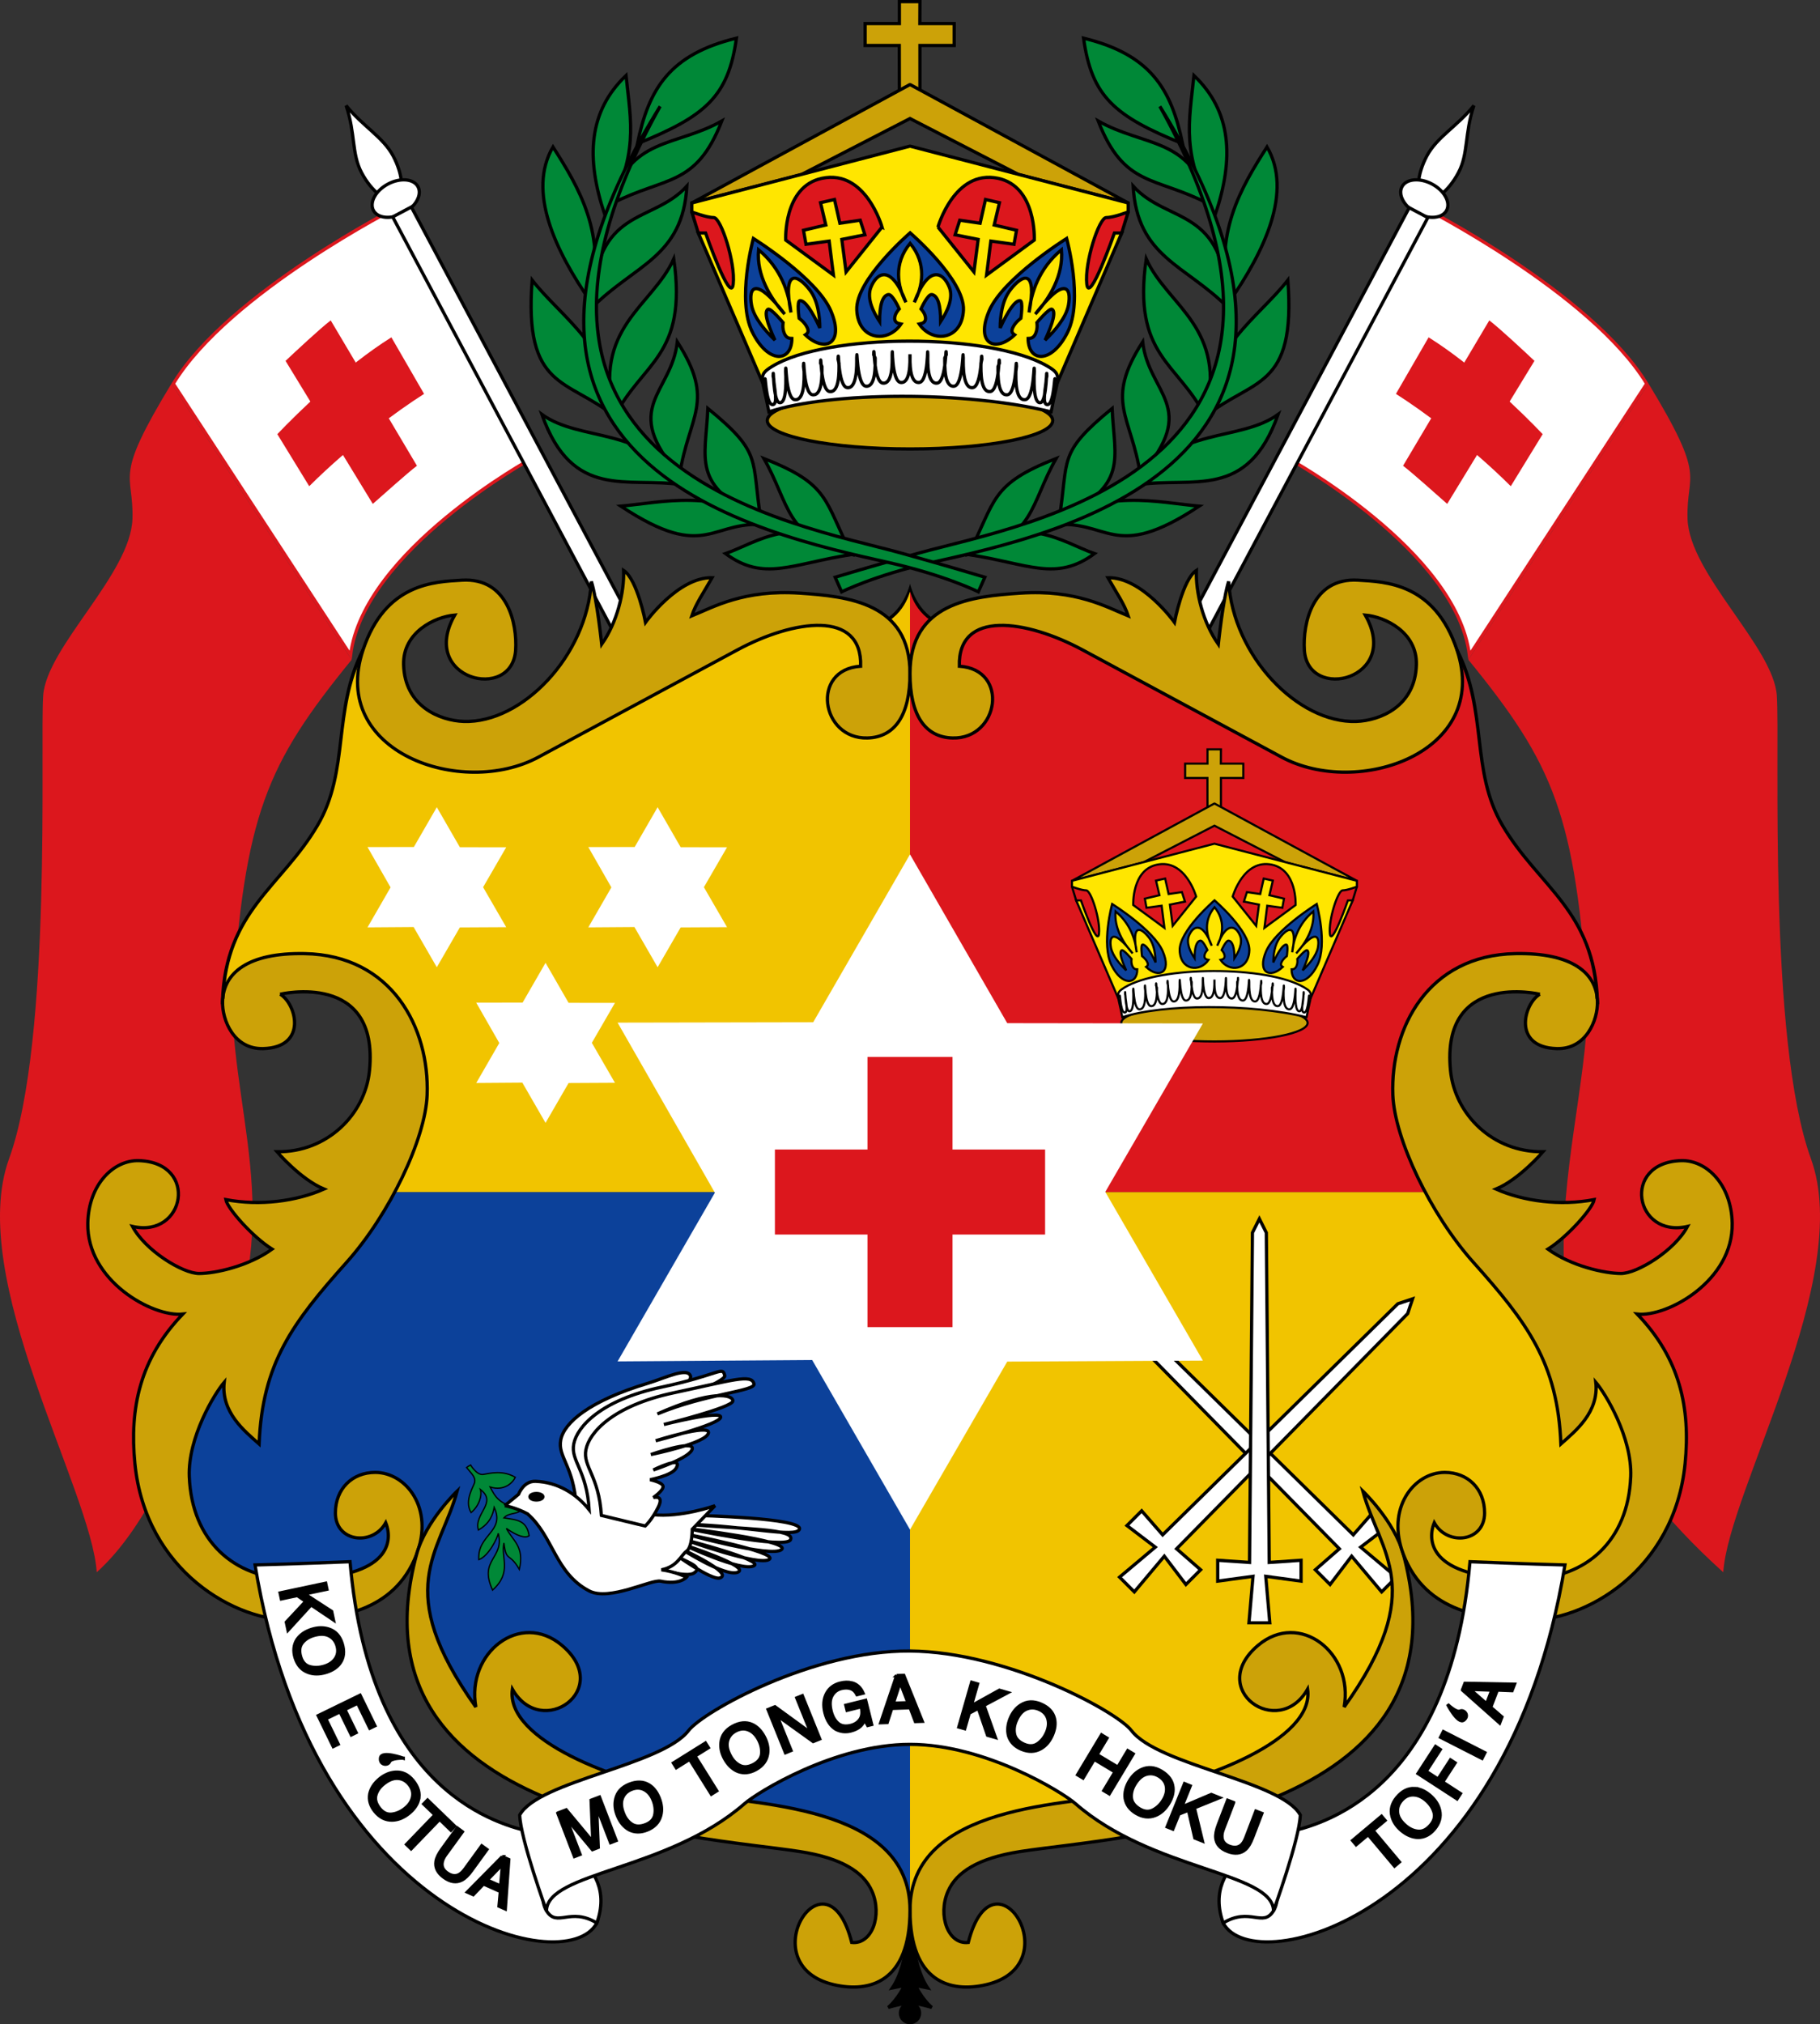 <?xml version="1.0" encoding="UTF-8" standalone="no"?>
<!-- Created with Inkscape (http://www.inkscape.org/) -->
<svg xmlns:dc="http://purl.org/dc/elements/1.1/" xmlns:cc="http://creativecommons.org/ns#" xmlns:rdf="http://www.w3.org/1999/02/22-rdf-syntax-ns#" xmlns:svg="http://www.w3.org/2000/svg" xmlns="http://www.w3.org/2000/svg" xmlns:xlink="http://www.w3.org/1999/xlink" xmlns:sodipodi="http://sodipodi.sourceforge.net/DTD/sodipodi-0.dtd" xmlns:inkscape="http://www.inkscape.org/namespaces/inkscape" version="1.0" width="560.482" height="623.338" viewBox="0 0 560.482 623.338" id="svg2" xml:space="preserve" inkscape:version="0.48.2 r9819" sodipodi:docname="AJAX.svg"><rect x="0" y="0" width="560.482" height="623.338" fill="#333333" stroke="none"/><sodipodi:namedview pagecolor="#ffffff" bordercolor="#666666" borderopacity="1" objecttolerance="10" gridtolerance="10" guidetolerance="10" inkscape:pageopacity="0" inkscape:pageshadow="2" inkscape:window-width="1280" inkscape:window-height="1004" id="namedview132" showgrid="false" inkscape:zoom="0.70710678" inkscape:cx="406.00193" inkscape:cy="256.37888" inkscape:window-x="-8" inkscape:window-y="-8" inkscape:window-maximized="1" inkscape:current-layer="svg2" fit-margin-top="0" fit-margin-left="0" fit-margin-right="0" fit-margin-bottom="0"/><defs id="defs280"><inkscape:perspective sodipodi:type="inkscape:persp3d" inkscape:vp_x="0 : 311.474 : 1" inkscape:vp_y="0 : 1000 : 0" inkscape:vp_z="561.48199 : 311.474 : 1" inkscape:persp3d-origin="280.741 : 207.64933 : 1" id="perspective136"/>
			
			
			
			
			
			
			
			
			
			
			
			
			
			
			
			
			
			
			
			
			
			
			
			
			
			
			
			
		
				
				 
				 
			
				
				
				
			
				
				
				
			
				 
				
				
				
				
				
				
				
				
				
				
				
				
			
				
				
				
				
				
				
				
				
				
				
				
				
				
				
			
				
				
				
				
				
				
				
				
				
				
				
				
				
				
			
				 
				
			
				
				
				
				
				
				
			
				
				
				
				
				
				 
			
				
				
					 
				
					 
			
				
				
			
				
				
					 
				
					 
			
				
				
			
					
					
					
						 
					
					
					
					
					
					
					
					
					
					
					
					
					
					
					
					
					
					
					
					
					
					
					
					
				</defs>
	
		
	<path inkscape:connector-curvature="0" d="m 507.69,118.15 c 18.156,29.905 11.573,27.088 12,41.583 0.5,17 26.5,39.5 27.5,54.5 1,15 -2.833,105.917 10.5,142.584 13.333,36.667 -25.333,102 -27,127.333 -74,-66.5 -42.812,-124.583 -41.667,-175.333 -4,-58 -10.333,-73.167 -36.833,-105.667 l 55.5,-85 z" style="fill:#dc171d;fill-opacity:1;stroke:none" id="path2594"/><path inkscape:connector-curvature="0" d="m 52.792,118.15 c -18.156,29.905 -11.573,27.088 -12,41.583 -0.5,17 -26.5,39.5 -27.5,54.5 -1,15 2.833,105.917 -10.5,142.584 -13.333,36.667 25.333,102 27,127.333 16.349,-14.692 25.697,-41.105 33.236,-54.987 26.584,-48.952 9.324,-80.808 8.431,-120.346 4,-58 10.333,-73.167 36.833,-105.667 l -55.5,-85 z" style="fill:#dc171d;fill-opacity:1;stroke:none" id="path9" sodipodi:nodetypes="ccsscsccc"/><path inkscape:connector-curvature="0" d="m 280.241,367.062 0,221.088 c -15.948,-45 -154.948,-5.5 -151.948,-109.5 -57,41 -89.181,-13.584 -69.5,-60 9.12,-21.509 36,-32.5 52.5,-51.588 l 168.948,0 z" style="fill:#0c419a;stroke:none" id="path11"/><path inkscape:connector-curvature="0" d="m 280.241,367.062 0,221.088 c 15.948,-45 154.948,-5.5 151.948,-109.5 57,41 89.183,-13.584 69.5,-60 -9.119,-21.509 -36,-32.5 -52.5,-51.588 l -168.948,0 z" style="fill:#f1c400;fill-opacity:1;stroke:none" id="path13"/><path inkscape:connector-curvature="0" d="m 449.189,367.062 -168.948,0 0,-186.412 c 0,0 1.317,9.503 11.948,12.5 22.5,-18.5 105.5,36.5 129.5,36.5 12.766,-0.143 24.036,-24.205 27,-29.5 9.5,18.5 4.059,37.096 14,54 11.115,18.897 28.5,26.5 29.25,54.25 -25.25,-14.75 -74.75,-18.75 -42.75,58.662 z" style="fill:#dc171d;fill-opacity:1;stroke:none" id="path15"/><path inkscape:connector-curvature="0" id="path3110" style="fill:#f1c400;fill-opacity:1;stroke:none" d="m 111.293,367.062 168.948,0 0,-186.412 c 0,0 -1.317,9.503 -11.948,12.5 -22.5,-18.5 -105.5,36.5 -129.5,36.5 -12.764,-0.143 -24.035,-24.205 -27,-29.5 -9.5,18.5 -4.058,37.096 -14,54 -11.114,18.897 -28.5,26.5 -29.25,54.25 25.25,-14.75 74.75,-18.75 42.75,58.662 z"/><polygon transform="translate(-0.5,0.4)" points="203.018,297.448 195.878,285.069 181.676,285.17 181.676,285.17 188.777,272.858 181.676,260.446 195.952,260.419 203.018,248.168 210.115,260.485 224.395,260.505 217.271,272.8 224.395,285.111 210.114,285.185 " style="fill:#ffffff;stroke:#000000;stroke-width:0;stroke-miterlimit:3.864;stroke-dasharray:none" id="polygon40"/><polygon transform="translate(-0.5,0.4)" points="168.504,345.369 161.364,332.989 147.161,333.092 147.161,333.092 154.263,320.779 147.161,308.366 161.438,308.339 168.504,296.089 175.6,308.406 189.881,308.425 182.757,320.721 189.881,333.031 175.6,333.105 " style="fill:#ffffff;stroke:#000000;stroke-width:0;stroke-miterlimit:3.864;stroke-dasharray:none" id="polygon42"/><polygon transform="translate(-0.5,0.4)" points="135.018,297.448 127.878,285.069 113.676,285.17 113.676,285.17 120.777,272.858 113.676,260.446 127.952,260.419 135.018,248.168 142.115,260.485 156.395,260.505 149.271,272.8 156.395,285.111 142.114,285.185 " style="fill:#ffffff;stroke:#000000;stroke-width:0;stroke-miterlimit:3.864;stroke-dasharray:none" id="polygon44"/><g transform="matrix(0.653,0,0,0.653,190.67,230.422)" id="use2615"><ellipse sodipodi:ry="8.75" sodipodi:rx="43.948002" sodipodi:cy="129.5" sodipodi:cx="280.741" cx="280.741" cy="129.5" rx="43.948" ry="8.75" style="fill:#cca208;stroke:#000000;stroke-miterlimit:3.864" id="ellipse2627" d="m 324.689,129.5 c 0,4.832 -19.676,8.75 -43.948,8.75 -24.272,0 -43.948,-3.918 -43.948,-8.75 0,-4.832 19.676,-8.75 43.948,-8.75 24.272,0 43.948,3.918 43.948,8.75 z"/><polygon points="283.806,29.619 277.475,29.619 277.441,14.005 266.925,14.005 266.925,7.252 266.925,7.252 277.475,7.252 277.475,7.252 277.475,0.5 277.475,0.5 283.806,0.5 283.774,7.252 294.355,7.252 294.355,14.005 283.806,14.004 " style="fill:#cca208;stroke:#000000" id="polygon2629"/><polygon points="247.292,53.75 247.292,53.75 280.741,36.499 314.189,53.75 347.939,62.5 280.69,26 280.792,26 213.542,62.5 " style="fill:#cca208;stroke:#000000;stroke-miterlimit:3.864" id="polygon2631"/><polyline stroke-miterlimit="3.864" points="347.939,65.25 345.939,71.75 333.522,96.25       330.689,61.416 " id="polyline2633" style="fill:#dc171d;fill-opacity:1;stroke:#000000;stroke-miterlimit:3.864"/><polyline stroke-miterlimit="3.864" points="213.542,65.25 215.542,71.75 227.959,96.25       230.792,61.416 " id="polyline2635" style="fill:#dc171d;fill-opacity:1;stroke:#000000;stroke-miterlimit:3.864"/><path inkscape:connector-curvature="0" d="m 235.409,117.978 -19.867,-46.229 2.25,0 c 0,0 7.75,22.25 8.5,15.75 0.75,-6.5 -3.75,-20.5 -6,-20.5 -2.25,0 -6.75,-1.75 -6.75,-1.75 l 0,-2.75 67.199,-17.5 67.198,17.5 0,2.75 c 0,0 -4.5,1.75 -6.75,1.75 -2.25,0 -6.75,14 -6,20.5 0.75,6.5 8.5,-15.75 8.5,-15.75 l 2.25,0 -19.867,46.229" style="fill:#ffe600;stroke:#000000;stroke-miterlimit:3.864" id="path2637"/><path inkscape:connector-curvature="0" d="m 324.189,126.828 c 2,-10.75 3.712,-11.213 -1,-14 -17.75,-10.5 -68.25,-10.25 -84.896,0 -4.661,2.87 -3,3.25 -1,14 18.75,-6.25 60.896,-6.5 86.896,0 z" style="fill:#ffffff;stroke:#000000;stroke-miterlimit:3.864" id="path2639"/><path inkscape:connector-curvature="0" d="m 325.439,117.578 c -0.135,-4.162 -0.18,6.721 -2.25,7 -2.067,0.279 -0.505,-5.604 -0.483,-7.928 l 0.179,-0.815 c -0.135,-4.162 0.101,7.881 -1.97,8.161 -2.068,0.279 -1.98,-5.771 -1.959,-8.096 l 0.087,-1.597 c -0.195,-4.475 0.146,8.475 -2.854,8.775 -3,0.3 -2.87,-6.205 -2.839,-8.705 l 0.192,-1.57 c -0.196,-4.475 0.146,8.475 -2.854,8.775 -3,0.3 -2.871,-6.205 -2.841,-8.705 l 0.443,-1.07 c -0.197,-4.475 0.146,8.475 -2.854,8.775 -3,0.3 -2.87,-6.205 -2.841,-8.705 l 0.283,-1.265 c -0.196,-4.475 0.146,8.475 -2.854,8.775 -3,0.3 -2.904,-6.725 -2.875,-9.225 -0.195,-4.475 0.146,8.475 -2.854,8.775 -3,0.3 -2.87,-6.205 -2.839,-8.705 l 0.464,-1.02 c -0.196,-4.475 0.146,8.475 -2.854,8.775 -3,0.3 -2.871,-6.206 -2.839,-8.706 -0.196,-4.475 0.349,8.206 -2.651,8.505 -3,0.299 -2.87,-6.205 -2.84,-8.705 0.03,2.5 0.16,9.005 -2.84,8.705 -3,-0.3 -2.455,-12.98 -2.651,-8.505 0.03,2.5 0.16,9.005 -2.84,8.706 -3,-0.3 -2.657,-13.25 -2.853,-8.775 l 0.463,1.02 c 0.03,2.5 0.16,9.005 -2.84,8.705 -3,-0.3 -2.657,-13.25 -2.853,-8.775 0.03,2.5 0.124,9.525 -2.876,9.225 -3,-0.3 -2.657,-13.25 -2.853,-8.775 l 0.283,1.265 c 0.03,2.5 0.16,9.005 -2.84,8.705 -3,-0.3 -2.657,-13.25 -2.853,-8.775 l 0.442,1.07 c 0.03,2.5 0.16,9.005 -2.84,8.705 -3,-0.3 -2.657,-13.25 -2.853,-8.775 l 0.192,1.57 c 0.03,2.5 0.16,9.005 -2.84,8.705 -3,-0.3 -2.657,-13.25 -2.853,-8.775 l 0.087,1.597 c 0.021,2.325 0.111,8.375 -1.959,8.096 -2.07,-0.279 -1.833,-12.322 -1.968,-8.161 l 0.178,0.815 c 0.021,2.325 1.585,8.208 -0.484,7.928 -2.069,-0.28 -2.115,-11.162 -2.25,-7" style="fill:none;stroke:#000000;stroke-miterlimit:3.864" id="path2641"/><path inkscape:connector-curvature="0" d="m 297.202,95.463 c -0.434,9.292 -9.509,10.373 -13.614,4.322 1.081,-0.216 1.945,-0.54 1.945,-1.729 0,-1.517 -1.405,-2.917 -1.405,-2.917 0,0 2.055,-4.658 3.349,-4.43 1.837,0.324 2.7,3.241 2.7,8.319 1.887,-2.85 4.02,-7.069 2.702,-10.48 -1.837,-4.754 -6.374,-7.239 -10.805,4.538 2.593,-4.97 3.889,-11.885 -1.296,-18.152 -5.187,6.267 -3.89,13.182 -1.297,18.152 -4.43,-11.777 -8.968,-9.292 -10.805,-4.538 -1.318,3.412 0.815,7.631 2.701,10.48 0,-5.078 0.864,-7.995 2.701,-8.319 1.295,-0.229 3.35,4.43 3.35,4.43 0,0 -1.405,1.401 -1.405,2.917 0,1.188 0.865,1.513 1.945,1.729 -4.105,6.051 -13.182,4.97 -13.614,-4.322 -0.432,-9.292 16.423,-23.77 16.423,-23.77 0,0 16.858,14.478 16.425,23.77 z" style="fill:#0c419a;stroke:#000000;stroke-miterlimit:3.864" id="path2643"/><path inkscape:connector-curvature="0" d="m 329.281,102.297 c -4.93,9.919 -12.146,9.276 -12.168,1.94 0.902,-0.017 1.7,-0.193 2.288,-1.473 0.755,-1.633 0.414,-3.422 0.414,-3.422 0,0 3.823,-4.606 4.666,-4.103 1.191,0.715 0.379,4.027 -2.142,9.496 2.803,-2.691 6.466,-6.812 7.188,-10.746 1.007,-5.486 -1.101,-9.064 -10.205,2.733 4.378,-4.837 8.763,-12.024 8.054,-19.804 -6.929,5.715 -9.404,13.417 -9.962,19.287 2.583,-13.565 -1.992,-11.793 -5.704,-7.039 -2.665,3.41 -3.188,8.378 -3.211,11.821 2.521,-5.467 4.603,-8.438 6.115,-8.418 1.066,0.012 0.271,5.438 0.271,5.438 0,0 -1.729,1.229 -2.48,2.861 -0.591,1.278 -0.115,1.802 0.573,2.247 -6.021,5.698 -12.171,2.727 -7.879,-7.365 4.294,-10.094 23.883,-22.323 23.883,-22.323 0,0 5.228,18.95 0.299,28.87 z" style="fill:#0c419a;stroke:#000000;stroke-miterlimit:3.864" id="path2645"/><path inkscape:connector-curvature="0" d="m 232.201,102.297 c 4.929,9.919 12.145,9.276 12.168,1.94 -0.903,-0.017 -1.7,-0.193 -2.289,-1.473 -0.755,-1.633 -0.414,-3.422 -0.414,-3.422 0,0 -3.823,-4.606 -4.666,-4.103 -1.19,0.715 -0.378,4.027 2.142,9.496 -2.802,-2.691 -6.465,-6.812 -7.188,-10.746 -1.006,-5.486 1.102,-9.064 10.205,2.733 -4.377,-4.837 -8.761,-12.024 -8.052,-19.804 6.927,5.715 9.404,13.417 9.961,19.287 -2.582,-13.565 1.993,-11.793 5.704,-7.039 2.665,3.41 3.187,8.378 3.211,11.821 -2.521,-5.467 -4.603,-8.438 -6.115,-8.418 -1.066,0.012 -0.27,5.438 -0.27,5.438 0,0 1.729,1.229 2.48,2.861 0.591,1.278 0.116,1.802 -0.574,2.247 6.022,5.698 12.171,2.727 7.879,-7.365 C 252.09,85.656 232.5,73.427 232.5,73.427 c 0,0 -5.227,18.95 -0.299,28.87 z" style="fill:#0c419a;stroke:#000000;stroke-miterlimit:3.864" id="path2647"/><path inkscape:connector-curvature="0" d="m 289.356,69.916 11.069,13.826 1.314,-10.022 -7.103,-1.417 1.435,-4.481 6.27,0.916 1.651,-7.305 4.296,0.984 -1.617,6.871 6.871,1.619 -0.768,4.313 -7.138,-0.984 -1.318,10.468 14.703,-10.787 c 0,0 0.751,-16.5 -11.162,-19.009 -13.473,-2.839 -18.503,15.008 -18.503,15.008 z" style="fill:#dc171d;fill-opacity:1;stroke:#000000;stroke-miterlimit:3.864" id="path2649"/><path inkscape:connector-curvature="0" d="m 272.125,69.916 -11.068,13.826 -1.316,-10.022 7.104,-1.417 -1.436,-4.481 -6.268,0.916 -1.652,-7.305 -4.296,0.984 1.618,6.871 -6.871,1.619 0.767,4.313 7.138,-0.984 1.317,10.468 -14.703,-10.787 c 0,0 -0.751,-16.5 11.163,-19.009 13.474,-2.839 18.503,15.008 18.503,15.008 z" style="fill:#dc171d;fill-opacity:1;stroke:#000000;stroke-miterlimit:3.864" id="path2651"/></g><use transform="matrix(-1,0,0,1,774.805,6.1299484e-6)" id="use2620" x="0" y="0" width="561.482" height="622.948" xlink:href="#polygon35"/><polygon transform="translate(-0.5,0.4)" points="370.239,482.984 365.701,487.521 359.06,478.797 349.822,489.79 345.284,485.252 345.284,485.252 356.277,476.015 347.552,469.372 352.089,464.835 358.548,472.233 430.974,401.074 435.513,399.562 434,404.1 362.842,476.527 " style="fill:#ffffff;stroke:#000000;stroke-miterlimit:3.864" id="polygon35"/><polygon transform="translate(-0.5,0.4)" points="401.169,480.061 401.169,486.478 390.303,485.005 391.545,499.311 385.127,499.311 385.127,499.311 386.369,485.005 375.502,486.478 375.502,480.061 385.301,480.725 386.197,379.195 388.335,374.917 390.476,379.195 391.372,480.725 " style="fill:#ffffff;stroke:#000000;stroke-miterlimit:3.864" id="polygon37"/><path inkscape:connector-curvature="0" d="m 144.94,451.15 c 0,0 1.902,3.203 3.875,2.875 2.25,-0.375 6,-1.375 9.875,0.875 -0.75,1.625 -3.375,4.375 -7.75,3 1.5,2.875 2.875,5.75 9.75,6.5 -0.5,2.125 -3.875,1.125 -5.5,3 3.875,0.625 7,0.625 7.75,5.5 -1.125,0.875 -3.625,0.125 -7,-2.25 2,3.875 5.625,5.5 4,12.625 -3.125,-5.5 -4,-2 -4.75,-8.125 -1,4.5 2.625,9 -3.5,14.5 -4.375,-9.625 3.75,-9.625 1.75,-17.5 -0.125,1.25 -3,7.125 -6,8.125 -0.5,-7.75 8.25,-8.625 4.75,-16.125 -0.375,2 -1.125,4.875 -4.875,7 -1.5,-5 6,-8.375 0.625,-12.5 0.625,1.875 -0.5,5.25 -2.875,7.125 -2.25,-3.75 0.93,-8.205 1.125,-9.375 0.25,-1.5 -0.75,-2.375 -2.5,-4.5 0.625,-0.5 1.25,-0.75 1.25,-0.75 z" style="fill:#008837;stroke:#000000;stroke-width:0.4;stroke-miterlimit:3.864;stroke-dasharray:none" id="path20"/><path inkscape:connector-curvature="0" d="m 214.44,466.65 c 0,0 33,0.75 31.75,4.25 -0.984,2.756 -16.5,-1 -34,-1.5 16,1.5 33,1.25 31.25,4.75 -1.5,3 -32,-3.5 -32,-3.5 0,0 32.25,3.75 29.25,6.5 -2.914,2.671 -29.5,-4.75 -29.5,-4.75 0,0 28.5,5.5 25.75,7.75 -2.876,2.354 -26,-6 -26,-6 0,0 24.5,6.25 21.25,8 -3.761,2.025 -21.75,-6.5 -21.75,-6.5 0,0 21,6.75 16.75,8.5 -3.827,1.576 -17.5,-7.25 -17.5,-7.25 0,0 16.5,7.5 12,9 -2.554,0.853 -13.75,-7.25 -13.75,-7.25 1.75,2 9.25,3.5 5.75,5.75 -2.275,1.463 -10.75,-1.25 -10.75,-1.25 l 11.5,-16.5 z" style="fill:#ffffff;stroke:#000000;stroke-width:1;stroke-miterlimit:3.864" id="path22"/><path inkscape:connector-curvature="0" d="m 177.44,463.65 c -0.75,-12.25 -5.75,-15 -4.75,-20.25 1,-5.25 8.636,-11.99 27,-17.5 5,-1.5 12.295,-5.173 13,-2 0.5,2.25 -30,48.25 -30,48.25 l -5.25,-8.5 z" style="fill:#ffffff;stroke:#000000;stroke-width:1;stroke-miterlimit:3.864" id="path24"/><path inkscape:connector-curvature="0" d="m 155.44,463.65 4.25,-3.5 c 0,0 1.494,-4.14 5.25,-4 6.75,0.25 12.5,3.75 16.5,8.75 -0.75,-12.25 -5.75,-15 -4.75,-20.25 1,-5.25 8.25,-13.5 27,-17.5 18.173,-3.877 18.795,-6.673 19.5,-3.5 0.5,2.25 -30.75,14.25 -30.75,14.25 l 8.5,28.5 c 8.75,1 19.25,-2.75 19.25,-2.75 l -7,7.25 c 0,0 0,5.5 -1.75,6.75 -1.75,1.25 -2.75,4.75 -7.75,5.75 4,0.5 7.75,2.25 7.75,2.25 0,0 -2,2.5 -8,1.25 -2.937,-0.611 -15.795,6.25 -22,3 -10.5,-5.5 -11,-16.75 -19,-23.75 -3.75,-2 -7,-2.5 -7,-2.5 z" style="fill:#ffffff;stroke:#000000;stroke-width:1;stroke-miterlimit:3.864" id="path26"/><path inkscape:connector-curvature="0" d="m 185.19,466.65 c -0.75,-12.25 -5.75,-15 -4.75,-20.25 1,-5.25 8.25,-13.5 27,-17.5 18.173,-3.877 24.045,-5.923 24.75,-2.75 0.5,2.25 -14.75,3 -29.75,9.25 16.75,-7.5 23.25,-6 23.25,-4 0,2 -21.25,7.25 -21.25,7.25 0,0 17.75,-4.5 17.5,-2.25 -0.25,2.25 -20,7.25 -20,7.25 0,0 16.5,-5.25 16.25,-2.5 -0.294,3.236 -17.75,6.75 -17.75,6.75 0,0 13.287,-4.702 12.75,-1.75 -0.5,2.75 -12,6.5 -12,6.5 0,0 9.5,-4.75 7,-0.5 -1.305,2.219 -8,3.5 -8,3.5 0,0 3.75,0.75 4,2 0.25,1.25 -3,3.5 -3,3.5 0,0 3.5,-1 1.5,3 -2,4 -4,5.75 -4,5.75 l -13.5,-3.25 z" style="fill:#ffffff;stroke:#000000;stroke-width:1;stroke-miterlimit:3.864" id="path28"/><ellipse sodipodi:ry="1" sodipodi:rx="2" sodipodi:cy="460.5" sodipodi:cx="165.69" transform="translate(-0.5,0.4)" cx="165.69" cy="460.5" rx="2" ry="1" style="stroke:#000000;stroke-miterlimit:3.864" id="ellipse30"/><polygon transform="translate(-0.5,0.4)" points="280.741,470.628 250.615,418.396 190.69,418.823 190.69,418.823 220.654,366.873 190.69,314.5 250.928,314.386 280.741,262.696 310.685,314.666 370.939,314.75 340.881,366.629 370.939,418.573 310.684,418.885 " style="fill:#ffffff;stroke:#000000;stroke-width:0;stroke-miterlimit:3.864;stroke-dasharray:none" id="polygon212"/><rect width="83.207" height="26.18" x="238.638" y="353.972" style="fill:#dc171d;fill-opacity:1" id="rect214"/><rect width="26.18" height="83.207" x="267.151" y="325.459" style="fill:#dc171d;fill-opacity:1" id="rect216"/><path d="m 452.521,201.749 c -3.929,-32.213 -55.831,-60.599 -55.831,-60.599 l 41.062,-77.547 c 0,0 52.356,26.551 69.356,54.551 z" style="fill:#ffffff;stroke:#dc171d;stroke-width:1;stroke-miterlimit:3.864;stroke-opacity:1" id="path2596" inkscape:connector-curvature="0" sodipodi:nodetypes="ccccc"/><path d="m 107.963,201.754 c 3.929,-32.213 55.829,-60.604 55.829,-60.604 l -41.062,-77.547 c 0,0 -52.359,26.556 -69.359,54.556 z" style="fill:#ffffff;stroke:#dc171d;stroke-width:1;stroke-miterlimit:3.864;stroke-opacity:1" id="path262" inkscape:connector-curvature="0" sodipodi:nodetypes="ccccc"/><path inkscape:connector-curvature="0" d="m 432.08,143.427 c 2.865,2.156 10.32,8.877 13.595,11.738 7.068,-11.583 22.132,-36.271 26.872,-44.041 -3.042,-2.852 -10.602,-9.949 -13.91,-12.464 -5.931,9.999 -21.226,35.781 -26.557,44.767 z" style="fill:#dc171d;fill-opacity:1" id="path2600"/><path inkscape:connector-curvature="0" d="m 429.886,121.288 c 7.993,5.07 22.552,15.669 35.368,28.432 4.173,-6.809 6.963,-11.362 9.824,-16.03 -6.431,-6.737 -20.871,-20.891 -35.126,-29.813 -3.555,6.149 -6.535,11.304 -10.066,17.411 z" style="fill:#dc171d;fill-opacity:1" id="path2602"/><path inkscape:connector-curvature="0" d="m 128.402,143.427 c -2.865,2.156 -10.32,8.877 -13.595,11.738 -7.068,-11.583 -22.132,-36.271 -26.872,-44.041 3.042,-2.852 10.602,-9.949 13.91,-12.464 5.931,9.999 21.226,35.781 26.557,44.767 z" style="fill:#dc171d;fill-opacity:1" id="path266"/><path inkscape:connector-curvature="0" d="m 130.596,121.288 c -7.993,5.07 -22.552,15.669 -35.368,28.432 -4.173,-6.809 -6.963,-11.362 -9.824,-16.03 6.431,-6.737 20.871,-20.891 35.126,-29.813 3.555,6.149 6.535,11.304 10.066,17.411 z" style="fill:#dc171d;fill-opacity:1" id="path268"/><path inkscape:connector-curvature="0" d="m 439.412,48.025 c 3.111,-5.852 9.4,-9.159 14.48,-15.518 -2.901,8.65 -1.656,14.831 -4.768,20.682 -3.112,5.852 -7.809,9.439 -10.49,8.013 -2.681,-1.425 -2.333,-7.325 0.778,-13.177 z" style="fill:#ffffff;stroke:#000000;stroke-width:1;stroke-miterlimit:3.864" id="path2606"/><ellipse sodipodi:ry="5.0770001" sodipodi:rx="7.7709999" sodipodi:cy="60.800999" sodipodi:cx="122.344" cx="122.344" cy="60.801" rx="7.771" ry="5.077" transform="matrix(0.883,0.469,0.469,-0.883,302.07,57.46)" style="fill:#ffffff;stroke:#000000;stroke-miterlimit:3.864" id="ellipse2610"/><path inkscape:connector-curvature="0" d="m 121.07,48.025 c -3.111,-5.852 -9.4,-9.159 -14.48,-15.518 2.901,8.65 1.656,14.831 4.768,20.682 3.112,5.852 7.809,9.439 10.49,8.013 2.681,-1.425 2.333,-7.325 -0.778,-13.177 z" style="fill:#ffffff;stroke:#000000;stroke-width:1;stroke-miterlimit:3.864" id="path271"/><ellipse sodipodi:ry="5.0770001" sodipodi:rx="7.7709999" sodipodi:cy="60.800999" sodipodi:cx="122.344" cx="122.344" cy="60.801" rx="7.771" ry="5.077" transform="matrix(-0.883,0.469,-0.469,-0.883,258.411,57.46)" style="fill:#ffffff;stroke:#000000;stroke-miterlimit:3.864" id="ellipse275"/><rect id="rect4169" style="fill:#ffffff;stroke:#000000;stroke-width:1;stroke-miterlimit:3.864" transform="matrix(0.883,0.47,0.47,-0.883,0,0)" y="-2.084" x="413.017" height="149.492" width="6.5"/><rect id="rect4171" style="fill:#ffffff;stroke:#000000;stroke-width:1;stroke-miterlimit:3.864" transform="matrix(-0.883,0.47,-0.47,-0.883,0,0)" y="-265.237" x="-81.846" height="149.492" width="6.5"/><path inkscape:connector-curvature="0" d="m 286.939,618.15 c -3,-2.5 -5,-6.75 -5,-6.75 l 3.75,0.75 c -5.198,-7.5 -5.448,-23.5 -5.448,-23.5 0,0 -0.25,16 -5.448,23.5 l 3.75,-0.75 c 0,0 -2,4.25 -5,6.75 3.25,-1 6.698,-1.5 6.698,-1.5 0,0 3.449,0.5 6.698,1.5 z" style="stroke:#000000;stroke-width:1;stroke-miterlimit:3.864" id="path123"/><circle sodipodi:ry="2.948" sodipodi:rx="2.948" sodipodi:cy="619.5" sodipodi:cx="280.741" transform="translate(-0.5,0.4)" cx="280.741" cy="619.5" r="2.948" style="stroke:#000000;stroke-miterlimit:3.864" id="circle121"/><path inkscape:connector-curvature="0" d="m 265.042,205.15 c 0.5,-17.5 -20.662,-14.341 -38,-5 l -61.25,33 c -23.564,12.696 -64.5,-1.5 -54,-33 6.872,-20.616 22,-21 30.5,-21.5 14.097,-0.829 17,13.5 16.5,21.5 -1.015,16.226 -30,9 -18.75,-10.75 -6.049,0.502 -16,5.25 -15.75,15.25 0.323,12.914 11.25,17.25 18.5,17.5 17.997,0.621 38,-20.25 39.318,-43.091 1.682,5.091 3.182,19.341 3.182,19.341 4.75,-6.75 7,-16 6.75,-22.75 4.25,2.75 6.75,16 6.75,16 0,0 10,-14 20.5,-13.75 -3,5.25 -5,8 -6.25,11.75 6.75,-2.75 16.046,-8.147 33.25,-7 15,1 33.949,2.999 33.949,24.756 0,12.744 -4.588,19.605 -13.09,19.843 -14.359,0.401 -17.609,-21.099 -2.109,-22.099 z" style="fill:#cca208;stroke:#000000;stroke-width:1;stroke-miterlimit:3.864" id="path277"/><use transform="matrix(-1,0,0,1,560.481,3.7300003e-6)" id="use2808" x="0" y="0" width="561.482" height="622.948" xlink:href="#path277"/><path inkscape:connector-curvature="0" d="m 86.292,306.15 c 5,3 8.497,16.368 -5.25,16.75 -9,0.25 -12.664,-8.752 -12.5,-14.5 0.25,-8.75 7.746,-15.074 25.25,-14.75 27,0.5 38.511,22.96 37.75,43.5 -0.5,13.5 -11.548,36.723 -24.75,51.5 -16.75,18.75 -25.988,31.093 -27,56 -4.5,-4 -11.75,-9.75 -10.75,-19 -3,3.5 -11.2,16.998 -10.75,29 0.75,20 14,31.25 31,31.5 30.248,0.444 32,-11 29.5,-17.25 -4,7.25 -15.5,6.014 -15.5,-3 0,-7.5 5.232,-12.5 12.25,-12.5 9.5,0 18.195,11.052 12.75,25.25 -7,18.25 -25.25,19.764 -37.25,20.25 -18.5,0.75 -46.25,-15.25 -49.5,-48.25 -1.669,-16.947 1.5,-32.25 14.75,-46 -9.25,1 -29.619,-10.252 -29.25,-28 0.25,-12 8,-19.5 15.75,-19.25 18.533,0.598 14.25,24 -2,20.25 4,7.5 15.5,14.5 20.5,14.5 5,0 15.25,-2.25 22.5,-7.5 -6,-3.75 -13.75,-12.5 -14.25,-15.25 10.5,2 21.75,0.5 30.25,-3.25 -7.25,-3 -14.5,-11.5 -14.5,-11.5 15.5,0.25 27.189,-11.562 28.5,-25 3,-30.75 -27.5,-23.5 -27.5,-23.5 z" style="fill:#cca208;stroke:#000000;stroke-width:1;stroke-miterlimit:3.864" id="path48"/><path inkscape:connector-curvature="0" d="m 432.189,478.65 c -2.755,-10.242 -12.5,-19.5 -12.5,-19.5 5.25,19.25 20.25,30 -5.75,66.5 3,-16.75 -13.75,-29.75 -26.5,-19 -16.084,13.562 6.25,29.25 15.25,13.5 2.25,15.75 -32.5,28.5 -53,32 -20.5,3.5 -69.448,3.234 -69.448,36 0,22.5 12.698,25.5 23.448,23 26.122,-6.074 2.25,-43.5 -5.5,-13 -6.242,0.693 -9.483,-8.336 -6.25,-15.75 2.599,-5.949 9.341,-10.247 22.25,-12.25 31.517,-4.891 140,-9.75 118,-91.5 z" style="fill:#cca208;stroke:#000000;stroke-width:1;stroke-miterlimit:3.864" id="path50"/><path inkscape:connector-curvature="0" d="m 128.292,478.65 c 2.756,-10.242 12.5,-19.5 12.5,-19.5 -5.25,19.25 -20.25,30 5.75,66.5 -3,-16.75 13.75,-29.75 26.5,-19 16.084,13.562 -6.25,29.25 -15.25,13.5 -2.25,15.75 32.5,28.5 53,32 20.5,3.5 69.449,3.234 69.449,36 0,22.5 -12.699,25.5 -23.449,23 -26.122,-6.074 -2.25,-43.5 5.5,-13 6.242,0.693 9.485,-8.336 6.25,-15.75 -2.597,-5.949 -9.34,-10.247 -22.25,-12.25 -31.516,-4.891 -140,-9.75 -118,-91.5 z" style="fill:#cca208;stroke:#000000;stroke-width:1;stroke-miterlimit:3.864" id="path52"/><use transform="matrix(-1,0,0,1,560.481,1.192e-5)" id="use2810" x="0" y="0" width="561.482" height="622.948" xlink:href="#path48"/><path inkscape:connector-curvature="0" d="m 333.689,11.75 c 2.5,18 9.5,24 30.5,32.5 -3.5,-17 -10,-27.5 -30.5,-32.5 z" style="fill:#008837;stroke:#000000;stroke-width:1;stroke-miterlimit:3.864" id="path126"/><path inkscape:connector-curvature="0" d="m 338.189,37.25 c 8,20.5 17.359,16.917 34,25.5 -5.14,-20.584 -20,-17.5 -34,-25.5 z" style="fill:#008837;stroke:#000000;stroke-width:1;stroke-miterlimit:3.864" id="path128"/><path inkscape:connector-curvature="0" d="m 348.951,57.311 c 1.271,21.968 16.064,24.133 29.238,37.438 -1,-31.499 -18.396,-25.503 -29.238,-37.438 z" style="fill:#008837;stroke:#000000;stroke-width:1;stroke-miterlimit:3.864" id="path130"/><path inkscape:connector-curvature="0" d="m 352.984,79.716 c -4.295,30.034 9.788,31.809 18.205,48.534 7,-27.5 -11.58,-33.834 -18.205,-48.534 z" style="fill:#008837;stroke:#000000;stroke-width:1;stroke-miterlimit:3.864" id="path132"/><path inkscape:connector-curvature="0" d="m 351.897,105.269 c -11.883,18.521 -3.545,22.473 -0.708,40.98 18.5,-20.999 2.466,-24.951 0.708,-40.98 z" style="fill:#008837;stroke:#000000;stroke-width:1;stroke-miterlimit:3.864" id="path134"/><path inkscape:connector-curvature="0" d="m 342.492,125.766 c -17.023,13.943 -13.281,15.505 -16.303,33.984 21.5,-10.5 17,-18 16.303,-33.984 z" style="fill:#008837;stroke:#000000;stroke-width:1;stroke-miterlimit:3.864" id="path136"/><path inkscape:connector-curvature="0" d="m 325.238,141.198 c -20.499,8 -18.465,12.911 -27.049,29.552 20.583,-5.14 19.049,-15.552 27.049,-29.552 z" style="fill:#008837;stroke:#000000;stroke-width:1;stroke-miterlimit:3.864" id="path138"/><path inkscape:connector-curvature="0" d="m 367.689,23.25 c 11.5,11 12.508,25.266 6.5,43 -10.599,-18.378 -8,-28.5 -6.5,-43 z" style="fill:#008837;stroke:#000000;stroke-width:1;stroke-miterlimit:3.864" id="path140"/><path inkscape:connector-curvature="0" d="m 390.189,45.25 c 8.023,13.744 -0.835,32.109 -11.5,47.5 -5.124,-20.587 3.5,-35 11.5,-47.5 z" style="fill:#008837;stroke:#000000;stroke-width:1;stroke-miterlimit:3.864" id="path142"/><path inkscape:connector-curvature="0" d="m 396.605,86.252 c 2.584,33.998 -10.924,30.143 -25.416,41.998 0.75,-21.202 16.462,-30.497 25.416,-41.998 z" style="fill:#008837;stroke:#000000;stroke-width:1" id="path144"/><path inkscape:connector-curvature="0" d="m 393.614,127.596 c -9.425,26.654 -26.425,19.154 -42.925,21.654 11,-18 31.146,-13.066 42.925,-21.654 z" style="fill:#008837;stroke:#000000;stroke-width:1;stroke-miterlimit:3.864" id="path146"/><path inkscape:connector-curvature="0" d="m 369.306,155.859 c -27.116,17.891 -27.542,3.517 -46.116,5.891 16.499,-11.5 33.499,-7 46.116,-5.891 z" style="fill:#008837;stroke:#000000;stroke-width:1;stroke-miterlimit:3.864" id="path148"/><path inkscape:connector-curvature="0" d="m 337.06,170.47 c -11.87,8.78 -20.362,3.118 -38.87,0.28 16.257,-13.63 29.499,-3.5 38.87,-0.28 z" style="fill:#008837;stroke:#000000;stroke-width:1" id="path150"/><path inkscape:connector-curvature="0" d="m 357.189,32.75 c 68.5,110.5 -30.5,131.5 -70.5,140.5 -17.285,3.889 -27.5,9 -27.5,9 l -2,-4.5 c 0,0 12.297,-3.705 26,-7.5 32.5,-9 136.5,-25.5 74,-137.5 z" style="fill:#008837;stroke:#000000;stroke-width:1;stroke-miterlimit:3.864" id="path152"/><path inkscape:connector-curvature="0" d="m 226.792,11.75 c -2.5,18 -9.5,24 -30.5,32.5 3.5,-17 10,-27.5 30.5,-32.5 z" style="fill:#008837;stroke:#000000;stroke-width:1;stroke-miterlimit:3.864" id="path155"/><path inkscape:connector-curvature="0" d="m 222.292,37.25 c -8,20.5 -17.359,16.917 -34,25.5 5.141,-20.584 20,-17.5 34,-25.5 z" style="fill:#008837;stroke:#000000;stroke-width:1;stroke-miterlimit:3.864" id="path157"/><path inkscape:connector-curvature="0" d="m 211.532,57.311 c -1.272,21.968 -16.065,24.133 -29.239,37.438 0.999,-31.499 18.397,-25.503 29.239,-37.438 z" style="fill:#008837;stroke:#000000;stroke-width:1;stroke-miterlimit:3.864" id="path159"/><path inkscape:connector-curvature="0" d="m 207.498,79.716 c 4.294,30.034 -9.788,31.809 -18.206,48.534 -7,-27.5 11.581,-33.834 18.206,-48.534 z" style="fill:#008837;stroke:#000000;stroke-width:1;stroke-miterlimit:3.864" id="path161"/><path inkscape:connector-curvature="0" d="m 208.584,105.269 c 11.883,18.521 3.545,22.473 0.708,40.98 -18.5,-20.999 -2.465,-24.951 -0.708,-40.98 z" style="fill:#008837;stroke:#000000;stroke-width:1;stroke-miterlimit:3.864" id="path163"/><path inkscape:connector-curvature="0" d="m 217.99,125.766 c 17.024,13.943 13.281,15.505 16.303,33.984 -21.501,-10.5 -17.001,-18 -16.303,-33.984 z" style="fill:#008837;stroke:#000000;stroke-width:1;stroke-miterlimit:3.864" id="path165"/><path inkscape:connector-curvature="0" d="m 235.244,141.198 c 20.499,8 18.464,12.911 27.048,29.552 -20.583,-5.14 -19.048,-15.552 -27.048,-29.552 z" style="fill:#008837;stroke:#000000;stroke-width:1;stroke-miterlimit:3.864" id="path167"/><path inkscape:connector-curvature="0" d="m 192.792,23.25 c -11.5,11 -12.508,25.266 -6.5,43 10.6,-18.378 8,-28.5 6.5,-43 z" style="fill:#008837;stroke:#000000;stroke-width:1;stroke-miterlimit:3.864" id="path169"/><path inkscape:connector-curvature="0" d="m 170.292,45.25 c -8.022,13.744 0.836,32.109 11.5,47.5 5.124,-20.587 -3.5,-35 -11.5,-47.5 z" style="fill:#008837;stroke:#000000;stroke-width:1;stroke-miterlimit:3.864" id="path171"/><path inkscape:connector-curvature="0" d="m 163.876,86.252 c -2.584,33.998 10.924,30.143 25.416,41.998 -0.749,-21.202 -16.461,-30.497 -25.416,-41.998 z" style="fill:#008837;stroke:#000000;stroke-width:1" id="path173"/><path inkscape:connector-curvature="0" d="m 166.868,127.596 c 9.424,26.654 26.424,19.154 42.924,21.654 -11,-18 -31.144,-13.066 -42.924,-21.654 z" style="fill:#008837;stroke:#000000;stroke-width:1;stroke-miterlimit:3.864" id="path175"/><path inkscape:connector-curvature="0" d="m 191.176,155.859 c 27.116,17.891 27.543,3.517 46.116,5.891 -16.5,-11.5 -33.5,-7 -46.116,-5.891 z" style="fill:#008837;stroke:#000000;stroke-width:1;stroke-miterlimit:3.864" id="path177"/><path inkscape:connector-curvature="0" d="m 223.423,170.47 c 11.869,8.78 20.361,3.118 38.869,0.28 -16.257,-13.63 -29.5,-3.5 -38.869,-0.28 z" style="fill:#008837;stroke:#000000;stroke-width:1" id="path179"/><path inkscape:connector-curvature="0" d="m 203.292,32.75 c -68.5,110.5 30.5,131.5 70.5,140.5 17.286,3.889 27.501,9 27.501,9 l 2,-4.5 c 0,0 -12.297,-3.705 -26.001,-7.5 -32.5,-9 -136.5,-25.5 -74,-137.5 z" style="fill:#008837;stroke:#000000;stroke-width:1;stroke-miterlimit:3.864" id="path181"/><ellipse sodipodi:ry="8.75" sodipodi:rx="43.948002" sodipodi:cy="129.5" sodipodi:cx="280.741" transform="translate(-0.5,0)" cx="280.741" cy="129.5" rx="43.948" ry="8.75" style="fill:#cca208;stroke:#000000;stroke-miterlimit:3.864" id="ellipse219"/><polygon transform="translate(-0.5,0)" points="266.925,7.252 266.925,7.252 277.475,7.252 277.475,7.252 277.475,0.5 277.475,0.5 283.806,0.5 283.774,7.252 294.355,7.252 294.355,14.005 283.806,14.004 283.806,29.619 277.475,29.619 277.441,14.005 266.925,14.005 " style="fill:#cca208;stroke:#000000" id="polygon221"/><polygon transform="translate(-0.5,0)" points="347.939,62.5 280.69,26 280.792,26 213.542,62.5 247.292,53.75 247.292,53.75 280.741,36.499 314.189,53.75 " style="fill:#cca208;stroke:#000000;stroke-miterlimit:3.864" id="polygon223"/><polyline transform="translate(-0.5,0)" stroke-miterlimit="3.864" points="347.939,65.25 345.939,71.75 333.522,96.25       330.689,61.416 " id="polyline225" style="fill:#dc171d;fill-opacity:1;stroke:#000000;stroke-miterlimit:3.864"/><polyline transform="translate(-0.5,0)" stroke-miterlimit="3.864" points="213.542,65.25 215.542,71.75 227.959,96.25       230.792,61.416 " id="polyline227" style="fill:#dc171d;fill-opacity:1;stroke:#000000;stroke-miterlimit:3.864"/><path inkscape:connector-curvature="0" d="m 234.909,117.978 -19.867,-46.229 2.25,0 c 0,0 7.75,22.25 8.5,15.75 0.75,-6.5 -3.75,-20.5 -6,-20.5 -2.25,0 -6.75,-1.75 -6.75,-1.75 l 0,-2.75 67.199,-17.5 67.198,17.5 0,2.75 c 0,0 -4.5,1.75 -6.75,1.75 -2.25,0 -6.75,14 -6,20.5 0.75,6.5 8.5,-15.75 8.5,-15.75 l 2.25,0 -19.867,46.229" style="fill:#ffe600;stroke:#000000;stroke-width:1;stroke-miterlimit:3.864" id="path229"/><path inkscape:connector-curvature="0" d="m 323.689,126.828 c 2,-10.75 3.712,-11.213 -1,-14 -17.75,-10.5 -68.25,-10.25 -84.896,0 -4.661,2.87 -3,3.25 -1,14 18.75,-6.25 60.896,-6.5 86.896,0 z" style="fill:#ffffff;stroke:#000000;stroke-width:1;stroke-miterlimit:3.864" id="path231"/><path inkscape:connector-curvature="0" d="m 324.939,117.578 c -0.135,-4.162 -0.18,6.721 -2.25,7 -2.067,0.279 -0.505,-5.604 -0.483,-7.928 l 0.179,-0.815 c -0.135,-4.162 0.101,7.881 -1.97,8.161 -2.068,0.279 -1.98,-5.771 -1.959,-8.096 l 0.087,-1.597 c -0.195,-4.475 0.146,8.475 -2.854,8.775 -3,0.3 -2.87,-6.205 -2.839,-8.705 l 0.192,-1.57 c -0.196,-4.475 0.146,8.475 -2.854,8.775 -3,0.3 -2.871,-6.205 -2.841,-8.705 l 0.443,-1.07 c -0.197,-4.475 0.146,8.475 -2.854,8.775 -3,0.3 -2.87,-6.205 -2.841,-8.705 l 0.283,-1.265 c -0.196,-4.475 0.146,8.475 -2.854,8.775 -3,0.3 -2.904,-6.725 -2.875,-9.225 -0.195,-4.475 0.146,8.475 -2.854,8.775 -3,0.3 -2.87,-6.205 -2.839,-8.705 l 0.464,-1.02 c -0.196,-4.475 0.146,8.475 -2.854,8.775 -3,0.3 -2.871,-6.206 -2.839,-8.706 -0.196,-4.475 0.349,8.206 -2.651,8.505 -3,0.299 -2.87,-6.205 -2.84,-8.705 0.03,2.5 0.16,9.005 -2.84,8.705 -3,-0.3 -2.455,-12.98 -2.651,-8.505 0.03,2.5 0.16,9.005 -2.84,8.706 -3,-0.3 -2.657,-13.25 -2.853,-8.775 l 0.463,1.02 c 0.03,2.5 0.16,9.005 -2.84,8.705 -3,-0.3 -2.657,-13.25 -2.853,-8.775 0.03,2.5 0.124,9.525 -2.876,9.225 -3,-0.3 -2.657,-13.25 -2.853,-8.775 l 0.283,1.265 c 0.03,2.5 0.16,9.005 -2.84,8.705 -3,-0.3 -2.657,-13.25 -2.853,-8.775 l 0.442,1.07 c 0.03,2.5 0.16,9.005 -2.84,8.705 -3,-0.3 -2.657,-13.25 -2.853,-8.775 l 0.192,1.57 c 0.03,2.5 0.16,9.005 -2.84,8.705 -3,-0.3 -2.657,-13.25 -2.853,-8.775 l 0.087,1.597 c 0.021,2.325 0.111,8.375 -1.959,8.096 -2.07,-0.279 -1.833,-12.322 -1.968,-8.161 l 0.178,0.815 c 0.021,2.325 1.585,8.208 -0.484,7.928 -2.069,-0.28 -2.115,-11.162 -2.25,-7" style="fill:none;stroke:#000000;stroke-width:1;stroke-miterlimit:3.864" id="path233"/><path inkscape:connector-curvature="0" d="m 296.702,95.463 c -0.434,9.292 -9.509,10.373 -13.614,4.322 1.081,-0.216 1.945,-0.54 1.945,-1.729 0,-1.517 -1.405,-2.917 -1.405,-2.917 0,0 2.055,-4.658 3.349,-4.43 1.837,0.324 2.7,3.241 2.7,8.319 1.887,-2.85 4.02,-7.069 2.702,-10.48 -1.837,-4.754 -6.374,-7.239 -10.805,4.538 2.593,-4.97 3.889,-11.885 -1.296,-18.152 -5.187,6.267 -3.89,13.182 -1.297,18.152 -4.43,-11.777 -8.968,-9.292 -10.805,-4.538 -1.318,3.412 0.815,7.631 2.701,10.48 0,-5.078 0.864,-7.995 2.701,-8.319 1.295,-0.229 3.35,4.43 3.35,4.43 0,0 -1.405,1.401 -1.405,2.917 0,1.188 0.865,1.513 1.945,1.729 -4.105,6.051 -13.182,4.97 -13.614,-4.322 -0.432,-9.292 16.423,-23.77 16.423,-23.77 0,0 16.858,14.478 16.425,23.77 z" style="fill:#0c419a;stroke:#000000;stroke-width:1;stroke-miterlimit:3.864" id="path235"/><path inkscape:connector-curvature="0" d="m 328.781,102.297 c -4.93,9.919 -12.146,9.276 -12.168,1.94 0.902,-0.017 1.7,-0.193 2.288,-1.473 0.755,-1.633 0.414,-3.422 0.414,-3.422 0,0 3.823,-4.606 4.666,-4.103 1.191,0.715 0.379,4.027 -2.142,9.496 2.803,-2.691 6.466,-6.812 7.188,-10.746 1.007,-5.486 -1.101,-9.064 -10.205,2.733 4.378,-4.837 8.763,-12.024 8.054,-19.804 -6.929,5.715 -9.404,13.417 -9.962,19.287 2.583,-13.565 -1.992,-11.793 -5.704,-7.039 -2.665,3.41 -3.188,8.378 -3.211,11.821 2.521,-5.467 4.603,-8.438 6.115,-8.418 1.066,0.012 0.271,5.438 0.271,5.438 0,0 -1.729,1.229 -2.48,2.861 -0.591,1.278 -0.115,1.802 0.573,2.247 -6.021,5.698 -12.171,2.727 -7.879,-7.365 4.294,-10.094 23.883,-22.323 23.883,-22.323 0,0 5.228,18.95 0.299,28.87 z" style="fill:#0c419a;stroke:#000000;stroke-width:1;stroke-miterlimit:3.864" id="path237"/><path inkscape:connector-curvature="0" d="m 231.701,102.297 c 4.929,9.919 12.145,9.276 12.168,1.94 -0.903,-0.017 -1.7,-0.193 -2.289,-1.473 -0.755,-1.633 -0.414,-3.422 -0.414,-3.422 0,0 -3.823,-4.606 -4.666,-4.103 -1.19,0.715 -0.378,4.027 2.142,9.496 -2.802,-2.691 -6.465,-6.812 -7.188,-10.746 -1.006,-5.486 1.102,-9.064 10.205,2.733 -4.377,-4.837 -8.761,-12.024 -8.052,-19.804 6.927,5.715 9.404,13.417 9.961,19.287 -2.582,-13.565 1.993,-11.793 5.704,-7.039 2.665,3.41 3.187,8.378 3.211,11.821 -2.521,-5.467 -4.603,-8.438 -6.115,-8.418 -1.066,0.012 -0.27,5.438 -0.27,5.438 0,0 1.729,1.229 2.48,2.861 0.591,1.278 0.116,1.802 -0.574,2.247 6.022,5.698 12.171,2.727 7.879,-7.365 -4.293,-10.094 -23.883,-22.323 -23.883,-22.323 0,0 -5.227,18.95 -0.299,28.87 z" style="fill:#0c419a;stroke:#000000;stroke-width:1;stroke-miterlimit:3.864" id="path239"/><path inkscape:connector-curvature="0" d="m 288.856,69.916 11.069,13.826 1.314,-10.022 -7.103,-1.417 1.435,-4.481 6.27,0.916 1.651,-7.305 4.296,0.984 -1.617,6.871 6.871,1.619 -0.768,4.313 -7.138,-0.984 -1.318,10.468 14.703,-10.787 c 0,0 0.751,-16.5 -11.162,-19.009 -13.473,-2.839 -18.503,15.008 -18.503,15.008 z" style="fill:#dc171d;fill-opacity:1;stroke:#000000;stroke-width:1;stroke-miterlimit:3.864" id="path241"/><path inkscape:connector-curvature="0" d="m 271.625,69.916 -11.068,13.826 -1.316,-10.022 7.104,-1.417 -1.436,-4.481 -6.268,0.916 -1.652,-7.305 -4.296,0.984 1.618,6.871 -6.871,1.619 0.767,4.313 7.138,-0.984 1.317,10.468 -14.703,-10.787 c 0,0 -0.751,-16.5 11.163,-19.009 13.474,-2.839 18.503,15.008 18.503,15.008 z" style="fill:#dc171d;fill-opacity:1;stroke:#000000;stroke-width:1;stroke-miterlimit:3.864" id="path243"/><path inkscape:connector-curvature="0" d="m 376.689,592.15 c 9.49,18.028 87.5,-2.25 105.25,-110.25 -10.5,-0.25 -29.25,-1 -29.25,-1 -6.25,72.25 -47,81 -55.75,83.25 -11.951,3.073 -22.75,23.25 -20.25,28 z" style="fill:#ffffff;stroke:#000000;stroke-width:1;stroke-miterlimit:3.864" id="path55"/><path inkscape:connector-curvature="0" d="m 183.793,592.15 c -9.489,18.028 -87.5,-2.25 -105.25,-110.25 10.5,-0.25 29.25,-1 29.25,-1 6.25,72.25 47,81 55.75,83.25 11.952,3.073 22.75,23.25 20.25,28 z" style="fill:#ffffff;stroke:#000000;stroke-width:1;stroke-miterlimit:3.864" id="path57"/><path inkscape:connector-curvature="0" d="m 392.189,588.4 c -3.275,5.286 -7.25,-1.25 -15.5,3.75 -3.5,-9.75 0.75,-16.5 6.5,-21 5.75,-4.5 12.999,10.8 9,17.25 z" style="fill:#ffffff;stroke:#000000;stroke-width:1;stroke-miterlimit:3.864" id="path59"/><path inkscape:connector-curvature="0" d="m 168.293,588.4 c 3.277,5.286 7.25,-1.25 15.5,3.75 3.5,-9.75 -0.75,-16.5 -6.5,-21 -5.75,-4.5 -12.999,10.801 -9,17.25 z" style="fill:#ffffff;stroke:#000000;stroke-width:1;stroke-miterlimit:3.864" id="path61"/><path inkscape:connector-curvature="0" d="m 348.439,532.9 c 8.25,10.75 46.25,15.5 52,26 -0.25,7.5 -8.25,29.5 -8.25,29.5 -0.25,-12 -37.25,-12.25 -61,-33 -3.993,-3.489 -27.75,-18.25 -50.948,-18.25 -23.198,0 -46.955,14.761 -50.948,18.25 -23.75,20.75 -60.75,21 -61,33 0,0 -8,-22 -8.25,-29.5 5.75,-10.5 43.75,-15.25 52,-26 4.494,-5.854 38.25,-24.75 68.198,-24.5 29.948,0.25 63.705,18.645 68.198,24.5 z" style="fill:#ffffff;stroke:#000000;stroke-width:1;stroke-miterlimit:3.864" id="path63"/><path inkscape:connector-curvature="0" d="m 459.414,520.449 -6.696,-0.237 5.088,4.433 1.608,-4.196 z m -9.046,-0.053 0.784,-2.052 15.261,0.282 -0.765,1.986 -4.533,-0.182 -2.031,5.298 3.455,2.988 -0.715,1.859 -11.456,-10.179 z" style="stroke:#000000;stroke-width:1;stroke-miterlimit:3.864" id="path66"/><rect width="1.963" height="14.346" x="273.287" y="-652.487" transform="matrix(-0.454,0.891,-0.891,-0.454,0,0)" style="stroke:#000000;stroke-width:1;stroke-miterlimit:3.864" id="rect70"/><polygon transform="translate(-0.5,0.4)" points="442.594,537.379 444.068,538.337 439.707,545.052 443.359,547.425 447.193,541.521 448.628,542.451 444.793,548.356 450.264,551.909 449.206,553.539 437.174,545.727 437.174,545.727 " style="stroke:#000000;stroke-miterlimit:3.864" id="polygon72"/><path inkscape:connector-curvature="0" d="m 435.664,550.731 c 1.58,0.091 3.124,0.773 4.648,2.041 1.637,1.374 2.654,2.929 3.043,4.683 0.455,2.039 -0.076,3.965 -1.593,5.789 -1.42,1.69 -3.085,2.551 -5.022,2.58 -1.8,-0.043 -3.519,-0.759 -5.171,-2.133 -1.48,-1.243 -2.443,-2.677 -2.886,-4.309 -0.562,-2.078 -0.062,-4.043 1.493,-5.912 1.627,-1.937 3.454,-2.851 5.488,-2.739 z m 3.391,3.585 c -1.286,-1.079 -2.609,-1.615 -3.974,-1.6 -1.351,0.015 -2.513,0.606 -3.505,1.775 -0.954,1.138 -1.344,2.392 -1.16,3.769 0.177,1.371 1.019,2.69 2.545,3.971 1.212,1.019 2.494,1.571 3.854,1.667 1.346,0.083 2.592,-0.565 3.768,-1.951 1.099,-1.31 1.426,-2.642 0.979,-4.022 -0.455,-1.377 -1.287,-2.572 -2.507,-3.609 z" style="stroke:#000000;stroke-width:1;stroke-miterlimit:3.864" id="path74"/><polygon transform="translate(-0.5,0.4)" points="421.834,564.557 418.131,567.662 417.031,566.354 425.947,558.871 425.947,558.871 427.048,560.18 423.344,563.287 431.468,572.968 429.956,574.236 " style="stroke:#000000;stroke-miterlimit:3.864" id="polygon76"/><path inkscape:connector-curvature="0" d="m 379.906,555.065 -3.177,8.278 c -0.372,0.967 -0.499,1.839 -0.386,2.636 0.167,1.173 0.895,2.006 2.176,2.509 1.532,0.588 2.771,0.467 3.741,-0.373 0.509,-0.454 0.949,-1.163 1.333,-2.136 l 3.178,-8.278 1.842,0.707 -2.888,7.521 c -0.629,1.641 -1.336,2.824 -2.125,3.547 -1.431,1.302 -3.271,1.517 -5.544,0.654 -2.262,-0.869 -3.484,-2.26 -3.673,-4.193 -0.1,-1.052 0.169,-2.403 0.793,-4.057 l 2.888,-7.521 1.842,0.706 z" style="stroke:#000000;stroke-width:1;stroke-miterlimit:3.864" id="path78"/><polygon transform="translate(-0.5,0.4)" points="361.677,562.849 359.919,562.139 365.293,548.838 365.293,548.838 367.049,549.548 364.43,556.03 373.531,552.166 376.022,553.173 368.323,556.298 370.802,566.536 368.457,565.589 366.5,557.035 363.548,558.213 " style="stroke:#000000;stroke-miterlimit:3.864" id="polygon80"/><path inkscape:connector-curvature="0" d="m 361.24,550.396 c 0.158,1.575 -0.273,3.206 -1.287,4.91 -1.102,1.833 -2.478,3.08 -4.148,3.739 -1.944,0.77 -3.928,0.545 -5.967,-0.669 -1.894,-1.138 -3.002,-2.646 -3.336,-4.557 -0.238,-1.784 0.2,-3.594 1.3,-5.439 0.995,-1.657 2.261,-2.834 3.804,-3.524 1.964,-0.882 3.983,-0.694 6.071,0.55 2.167,1.303 3.357,2.963 3.563,4.99 z m -3.01,3.91 c 0.865,-1.44 1.188,-2.83 0.959,-4.175 -0.226,-1.332 -0.993,-2.387 -2.304,-3.185 -1.271,-0.765 -2.571,-0.953 -3.903,-0.558 -1.326,0.388 -2.497,1.428 -3.522,3.136 -0.815,1.355 -1.162,2.709 -1.042,4.067 0.126,1.341 0.963,2.471 2.516,3.414 1.464,0.881 2.831,0.995 4.126,0.338 1.287,-0.661 2.336,-1.67 3.17,-3.037 z" style="stroke:#000000;stroke-width:1;stroke-miterlimit:3.864" id="path82"/><polygon transform="translate(-0.5,0.4)" points="334.023,547.13 332.34,546.118 339.73,533.822 339.73,533.822 341.414,534.833 338.359,539.914 344.756,543.756 347.809,538.676 349.49,539.688 342.102,551.983 340.419,550.973 343.874,545.222 337.479,541.379 " style="stroke:#000000;stroke-miterlimit:3.864" id="polygon84"/><path inkscape:connector-curvature="0" d="m 324.727,529.158 c 0.375,1.539 0.174,3.215 -0.592,5.043 -0.836,1.97 -2.024,3.396 -3.588,4.28 -1.817,1.032 -3.814,1.087 -6.003,0.168 -2.03,-0.862 -3.339,-2.203 -3.938,-4.047 -0.483,-1.733 -0.302,-3.588 0.528,-5.569 0.756,-1.778 1.846,-3.121 3.275,-4.019 1.824,-1.146 3.85,-1.242 6.092,-0.302 2.33,0.99 3.738,2.468 4.226,4.446 z m -2.438,4.291 c 0.655,-1.546 0.782,-2.967 0.368,-4.267 -0.407,-1.288 -1.314,-2.224 -2.723,-2.833 -1.367,-0.579 -2.68,-0.585 -3.944,-0.007 -1.26,0.567 -2.272,1.76 -3.053,3.594 -0.618,1.457 -0.771,2.845 -0.466,4.173 0.312,1.311 1.298,2.313 2.967,3.031 1.574,0.668 2.942,0.592 4.134,-0.239 1.183,-0.836 2.083,-1.981 2.717,-3.452 z" style="stroke:#000000;stroke-width:1;stroke-miterlimit:3.864" id="path86"/><polygon transform="translate(-0.5,0.4)" points="297.593,531.937 295.772,531.415 299.727,517.625 299.727,517.625 301.549,518.147 299.622,524.868 308.269,520.074 310.851,520.814 303.521,524.728 307.056,534.65 304.624,533.952 301.782,525.651 298.972,527.13 " style="stroke:#000000;stroke-miterlimit:3.864" id="polygon88"/><path inkscape:connector-curvature="0" d="m 279.609,524.319 -2.397,-6.258 -2.092,6.415 4.489,-0.157 z m -3.487,-8.35 2.196,-0.076 5.703,14.154 -2.128,0.074 -1.604,-4.243 -5.67,0.197 -1.402,4.35 -1.991,0.068 4.896,-14.524 z" style="stroke:#000000;stroke-width:1;stroke-miterlimit:3.864" id="path90"/><path inkscape:connector-curvature="0" d="m 262.307,518.2 c 1.563,0.375 2.723,1.436 3.492,3.187 l -1.867,0.466 c -0.48,-0.958 -1.129,-1.581 -1.965,-1.866 -0.826,-0.287 -1.783,-0.29 -2.875,-0.027 -1.289,0.321 -2.249,1.073 -2.898,2.263 -0.631,1.185 -0.708,2.732 -0.24,4.648 0.411,1.649 1.106,2.904 2.098,3.775 0.978,0.853 2.29,1.068 3.941,0.667 1.251,-0.312 2.194,-0.93 2.846,-1.867 0.643,-0.935 0.767,-2.213 0.386,-3.858 l -4.359,1.087 -0.39,-1.564 6.111,-1.523 1.857,7.447 -1.213,0.303 -0.901,-1.678 c -0.46,0.859 -0.899,1.482 -1.333,1.883 -0.708,0.67 -1.704,1.159 -2.98,1.488 -1.648,0.41 -3.193,0.232 -4.654,-0.541 -1.622,-1.016 -2.725,-2.691 -3.317,-5.03 -0.581,-2.331 -0.417,-4.335 0.508,-6.034 0.868,-1.605 2.259,-2.646 4.17,-3.135 1.31,-0.329 2.498,-0.365 3.583,-0.091 z" style="stroke:#000000;stroke-width:1;stroke-miterlimit:3.864" id="path92"/><polygon transform="translate(-0.5,0.4)" points="239.148,525.167 250.22,533.229 245.866,522.453 247.577,521.762 252.951,535.063 250.931,535.879 239.764,527.868 244.114,538.634 242.394,539.328 237.02,526.026 237.02,526.026 " style="stroke:#000000;stroke-miterlimit:3.864" id="polygon94"/><path inkscape:connector-curvature="0" d="m 231.633,531.017 c 1.444,0.651 2.64,1.842 3.61,3.57 1.037,1.871 1.429,3.686 1.163,5.464 -0.305,2.066 -1.492,3.673 -3.562,4.833 -1.93,1.068 -3.792,1.274 -5.613,0.608 -1.664,-0.685 -3.013,-1.97 -4.062,-3.844 -0.938,-1.69 -1.324,-3.375 -1.15,-5.057 0.219,-2.144 1.39,-3.797 3.512,-4.984 2.211,-1.225 4.244,-1.425 6.102,-0.59 z m 1.881,4.563 c -0.814,-1.47 -1.856,-2.442 -3.136,-2.918 -1.266,-0.471 -2.562,-0.332 -3.908,0.402 -1.298,0.72 -2.111,1.751 -2.434,3.102 -0.328,1.345 -0.013,2.879 0.953,4.62 0.767,1.384 1.766,2.359 3.001,2.938 1.226,0.56 2.623,0.399 4.216,-0.474 1.495,-0.827 2.277,-1.953 2.355,-3.403 0.07,-1.447 -0.278,-2.862 -1.047,-4.267 z" style="stroke:#000000;stroke-width:1;stroke-miterlimit:3.864" id="path96"/><polygon transform="translate(-0.5,0.4)" points="212.877,541.383 208.777,543.945 207.871,542.497 217.744,536.327 217.744,536.327 218.649,537.776 214.55,540.338 221.246,551.055 219.573,552.1 " style="stroke:#000000;stroke-miterlimit:3.864" id="polygon98"/><path inkscape:connector-curvature="0" d="m 199.832,549.607 c 1.354,0.822 2.396,2.149 3.147,3.984 0.801,1.981 0.969,3.832 0.489,5.562 -0.555,2.016 -1.929,3.465 -4.125,4.363 -2.046,0.826 -3.92,0.805 -5.646,-0.078 -1.568,-0.884 -2.75,-2.323 -3.564,-4.312 -0.724,-1.793 -0.902,-3.511 -0.526,-5.158 0.479,-2.101 1.843,-3.6 4.094,-4.52 2.347,-0.945 4.389,-0.896 6.131,0.159 z m 1.312,4.758 c -0.629,-1.558 -1.545,-2.65 -2.757,-3.277 -1.199,-0.622 -2.503,-0.644 -3.928,-0.077 -1.376,0.556 -2.309,1.479 -2.794,2.782 -0.489,1.293 -0.364,2.854 0.383,4.7 0.592,1.468 1.465,2.559 2.621,3.28 1.148,0.705 2.554,0.717 4.242,0.046 1.584,-0.641 2.499,-1.663 2.753,-3.093 0.245,-1.426 0.071,-2.873 -0.52,-4.361 z" style="stroke:#000000;stroke-width:1;stroke-miterlimit:3.864" id="path100"/><path inkscape:connector-curvature="0" d="m 171.772,558.296 2.598,-0.998 8.194,9.847 -0.527,-12.789 2.571,-0.987 5.141,13.394 -1.723,0.661 -3.035,-7.903 c -0.105,-0.274 -0.276,-0.721 -0.503,-1.366 -0.232,-0.632 -0.491,-1.308 -0.762,-2.04 l 0.516,12.764 -1.796,0.688 -8.184,-9.818 0.157,0.409 c 0.126,0.329 0.324,0.817 0.602,1.484 0.268,0.672 0.457,1.164 0.588,1.479 l 3.034,7.904 -1.732,0.665 -5.139,-13.394 z" style="stroke:#000000;stroke-width:1;stroke-miterlimit:3.864" id="path102"/><path inkscape:connector-curvature="0" d="m 154.157,580.758 0.588,-6.677 -4.692,4.85 4.104,1.827 z m 0.526,-9.034 2.007,0.895 -1.08,15.223 -1.945,-0.866 0.418,-4.518 -5.184,-2.308 -3.166,3.294 -1.82,-0.811 10.77,-10.909 z" style="stroke:#000000;stroke-width:1;stroke-miterlimit:3.864" id="path104"/><path inkscape:connector-curvature="0" d="m 142.411,564.057 -5.212,7.174 c -0.608,0.838 -0.956,1.647 -1.053,2.446 -0.143,1.176 0.343,2.169 1.452,2.985 1.327,0.965 2.555,1.169 3.711,0.607 0.608,-0.306 1.217,-0.878 1.839,-1.717 l 5.212,-7.174 1.596,1.158 -4.735,6.519 c -1.033,1.423 -2.021,2.383 -2.971,2.876 -1.719,0.887 -3.551,0.618 -5.524,-0.803 -1.959,-1.425 -2.781,-3.083 -2.463,-5 0.178,-1.043 0.786,-2.278 1.817,-3.716 l 4.735,-6.518 1.596,1.163 z" style="stroke:#000000;stroke-width:1;stroke-miterlimit:3.864" id="path106"/><polygon transform="translate(-0.5,0.4)" points="134.46,558.469 130.982,555.112 132.169,553.883 140.544,561.967 140.544,561.967 139.356,563.196 135.879,559.839 127.101,568.929 125.682,567.561 " style="stroke:#000000;stroke-miterlimit:3.864" id="polygon108"/><path inkscape:connector-curvature="0" d="m 128.889,554.212 c -0.391,1.534 -1.355,2.92 -2.89,4.176 -1.662,1.346 -3.381,2.047 -5.178,2.094 -2.089,0.059 -3.877,-0.831 -5.378,-2.669 -1.389,-1.715 -1.916,-3.514 -1.576,-5.422 0.386,-1.758 1.417,-3.31 3.081,-4.668 1.502,-1.217 3.094,-1.89 4.78,-2.012 2.148,-0.156 3.98,0.71 5.519,2.594 1.591,1.966 2.141,3.933 1.642,5.907 z m -4.167,2.646 c 1.305,-1.057 2.084,-2.253 2.329,-3.595 0.244,-1.328 -0.118,-2.582 -1.075,-3.779 -0.935,-1.152 -2.091,-1.773 -3.478,-1.857 -1.379,-0.091 -2.835,0.486 -4.384,1.739 -1.229,0.995 -2.017,2.148 -2.371,3.467 -0.338,1.304 0.062,2.651 1.197,4.068 1.076,1.328 2.32,1.903 3.762,1.729 1.437,-0.182 2.769,-0.771 4.02,-1.772 z" style="stroke:#000000;stroke-width:1;stroke-miterlimit:3.864" id="path110"/><path inkscape:connector-curvature="0" d="m 124.19,541.4 c 0,0 -6.622,-2.392 -7,-0.125 -0.375,2.25 2.25,2.5 2.75,1.25 0.5,-1.25 4.25,-1.125 4.25,-1.125 z" style="stroke:#000000;stroke-width:1;stroke-miterlimit:3.864" id="path112"/><polygon transform="translate(-0.5,0.4)" points="103.137,537.439 98.488,527.907 111.381,521.618 111.381,521.618 115.966,531.019 114.386,531.789 110.632,524.091 106.717,526 110.189,533.118 108.697,533.847 105.225,526.729 100.854,528.86 104.673,536.689 " style="stroke:#000000;stroke-miterlimit:3.864" id="polygon114"/><path inkscape:connector-curvature="0" d="m 104.692,512.191 c -0.937,1.277 -2.35,2.199 -4.243,2.789 -2.045,0.625 -3.902,0.631 -5.585,10e-4 -1.958,-0.729 -3.284,-2.222 -3.987,-4.488 -0.645,-2.11 -0.459,-3.976 0.57,-5.616 1.017,-1.486 2.553,-2.538 4.605,-3.176 1.849,-0.564 3.577,-0.594 5.186,-0.073 2.05,0.658 3.424,2.148 4.145,4.472 0.739,2.417 0.512,4.447 -0.691,6.091 z m -4.853,0.893 c 1.606,-0.49 2.776,-1.309 3.506,-2.461 0.724,-1.141 0.858,-2.438 0.419,-3.906 -0.434,-1.419 -1.273,-2.43 -2.528,-3.025 -1.245,-0.6 -2.811,-0.611 -4.716,-0.029 -1.513,0.464 -2.675,1.237 -3.497,2.325 -0.802,1.083 -0.936,2.482 -0.415,4.224 0.5,1.634 1.438,2.634 2.841,3.012 1.399,0.365 2.855,0.319 4.39,-0.14 z" style="stroke:#000000;stroke-width:1;stroke-miterlimit:3.864" id="path116"/><polygon transform="translate(-0.5,0.4)" points="87.151,491.959 86.757,490.105 100.79,487.123 100.79,487.123 101.184,488.978 94.344,490.43 102.637,495.816 103.196,498.443 96.3,493.809 89.197,501.588 88.671,499.113 94.668,492.707 92.042,490.919 " style="stroke:#000000;stroke-miterlimit:3.864" id="polygon118"/><path inkscape:connector-curvature="0" d="m 445.776,524.814 c 0,0 3.213,6.266 5.034,4.865 1.811,-1.391 0.062,-3.363 -1.158,-2.79 -1.217,0.573 -3.876,-2.075 -3.876,-2.075 z" style="stroke:#000000;stroke-width:1;stroke-miterlimit:3.864" id="path68"/><path style="font-size:medium;font-style:normal;font-variant:normal;font-weight:normal;font-stretch:normal;text-indent:0;text-align:start;text-decoration:none;line-height:normal;letter-spacing:normal;word-spacing:normal;text-transform:none;direction:ltr;block-progression:tb;writing-mode:lr-tb;text-anchor:start;baseline-shift:baseline;color:#000000;fill:#000000;fill-opacity:1;fill-rule:nonzero;stroke:none;stroke-width:1;marker:none;visibility:visible;display:inline;overflow:visible;enable-background:accumulate;font-family:Sans;-inkscape-font-specification:Sans" d="m 273.531,190.119 c 0.145,0.322 0.272,0.652 0.344,1 3.354,-2.307 5.008,-5.308 5.875,-7.5 l 0.5,-1.438 0.5,1.5 c 0.863,2.159 2.508,5.072 5.75,7.344 0.205,-0.248 0.436,-0.487 0.688,-0.719 -5.489,-3.725 -6.938,-10.587 -6.938,-10.587 0,0 -1.445,6.681 -6.719,10.4 z m -161.75,8.969 -0.438,0.844 c -4.799,9.345 -5.806,18.678 -6.875,27.75 -1.069,9.072 -2.184,17.87 -7.094,26.219 -5.514,9.376 -12.635,15.972 -18.5,23.75 -5.865,7.778 -10.466,16.772 -10.844,30.75 l 0,0.875 0.75,-0.438 c 0.151,-0.088 -0.048,-1.043 0.344,-1.312 0.548,-13.225 4.903,-21.774 10.562,-29.281 5.794,-7.685 12.931,-14.322 18.531,-23.844 5.032,-8.555 6.18,-17.516 7.25,-26.594 1.032,-8.758 2.085,-17.633 6.375,-26.469 -0.204,-0.161 0.29,-1.494 0.375,-1.438 z m 336.938,0 -0.469,0.812 c -0.148,0.334 0.598,1.409 0.375,1.406 4.305,8.847 5.372,17.73 6.406,26.5 1.07,9.077 2.187,18.038 7.219,26.594 5.6,9.521 12.768,16.159 18.562,23.844 5.66,7.507 9.983,16.056 10.531,29.281 0.22,0.057 0.334,1.125 0.344,1.312 l 0.781,0.438 -0.031,-0.875 c -0.378,-13.978 -4.979,-22.972 -10.844,-30.75 -5.865,-7.778 -12.954,-14.374 -18.469,-23.75 -4.91,-8.349 -6.024,-17.147 -7.094,-26.219 -1.07,-9.072 -2.107,-18.405 -6.906,-27.75 z" id="path3110-1" inkscape:connector-curvature="0" sodipodi:nodetypes="cccccccccccsssccccsssccccccscsccccscscc"/></svg>